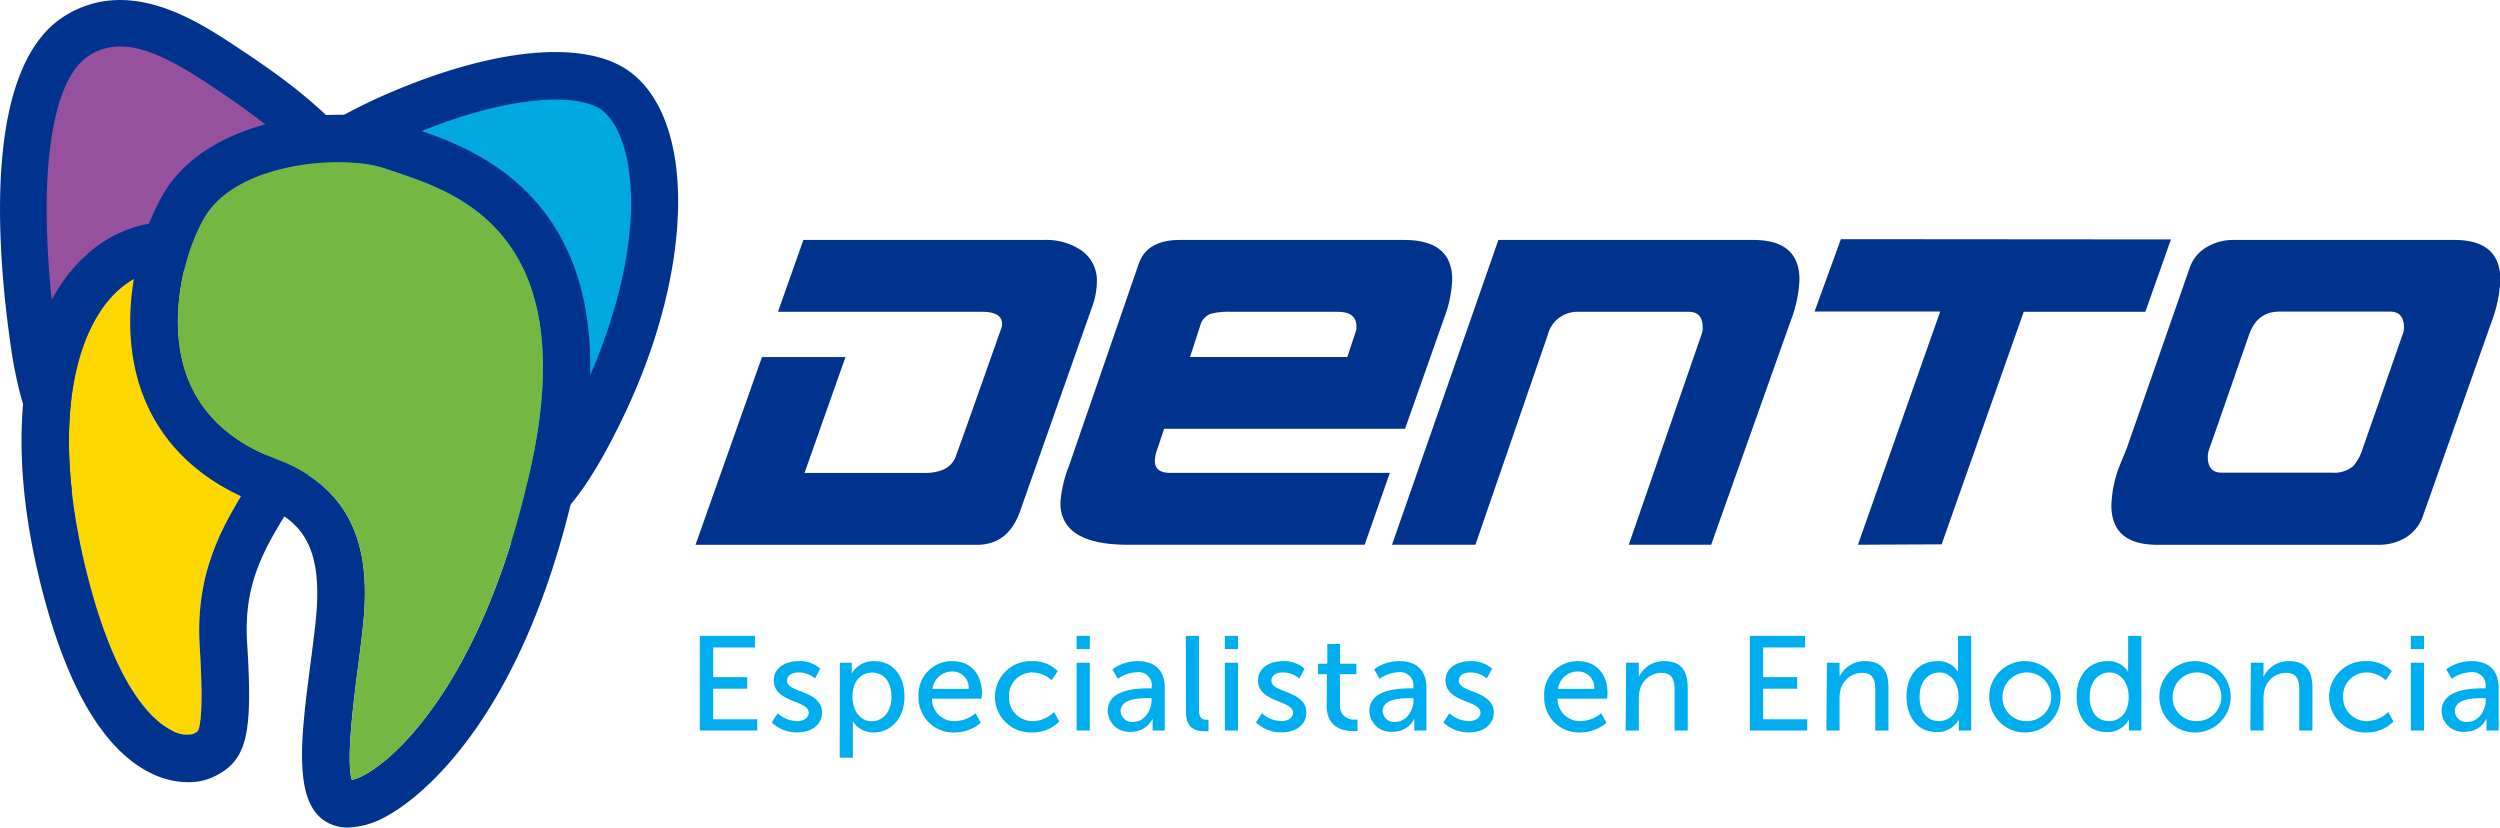 <?xml version="1.0" encoding="UTF-8"?>
<svg xmlns="http://www.w3.org/2000/svg" viewBox="0 0 379.86 125.76">
  <defs>
    <style>.cls-1{fill:#00338e;}.cls-2{fill:#95519d;stroke:#95519d;stroke-miterlimit:10;stroke-width:0.34px;}.cls-3{fill:#fcd700;}.cls-4{fill:#00a8e1;}.cls-5{fill:#75b743;}.cls-6{fill:#00aeef;}</style>
  </defs>
  <title>DENTO_Main_version_color_full_color</title>
  <g id="Layer_2" data-name="Layer 2">
    <g id="Layer_1-2" data-name="Layer 1">
      <path class="cls-1" d="M35.6,6.89C30,3.22,19.69-3.62,9.92,2.37-2.53,10-.59,37.26,1.67,52.83,4.34,71.15,11.85,76.4,16.09,77.9a13.23,13.23,0,0,0,4.48.77c4.77,0,9.88-2.49,15.25-7.46,1.55-1.43,3.12-2.83,4.69-4.23,3.14-2.79,6.38-5.68,9.4-8.79,3.86-4,8-8.88,9.62-15.09C64,25.68,44.82,13,35.6,6.89ZM52.53,41.3c-1.18,4.57-4.61,8.56-7.81,11.86-2.83,2.92-6,5.71-9,8.42-1.61,1.43-3.22,2.86-4.8,4.32-3.42,3.16-8.34,6.63-12.41,5.19-4.47-1.58-8.17-9-9.67-19.3A139.88,139.88,0,0,1,7.25,31.93c0-12.23,2.24-20.82,6.45-23.4a8.56,8.56,0,0,1,4.58-1.3c3.79,0,8.11,2.24,13.33,5.7C44.14,21.21,55.34,30.37,52.53,41.3Z"></path>
      <path class="cls-2" d="M52.53,41.3c-1.18,4.57-4.61,8.56-7.81,11.86-2.83,2.92-6,5.71-9,8.42-1.61,1.43-3.22,2.86-4.8,4.32-3.42,3.16-8.34,6.63-12.41,5.19-4.47-1.58-8.17-9-9.67-19.3A139.88,139.88,0,0,1,7.25,31.93c0-12.23,2.24-20.82,6.45-23.4a8.56,8.56,0,0,1,4.58-1.3c3.79,0,8.11,2.24,13.33,5.7C44.14,21.21,55.34,30.37,52.53,41.3Z"></path>
      <path class="cls-3" d="M42.18,65.21a54.4,54.4,0,0,1-4.52,8.47c-3.76,6.15-8,13.13-7.32,24.47.65,10.39,0,12.57-.33,13a7.47,7.47,0,0,1-.72.39,4.49,4.49,0,0,1-3.26-.6c-2.81-1.43-8.17-6.24-12.45-22.41C7.19,64.36,11.66,49.71,18,44.07c4.47-4,9.86-4.17,20.57-.63,2.9,1,4.78,2.44,5.76,4.53C46,51.56,45.27,57.36,42.18,65.21Z"></path>
      <path class="cls-1" d="M50.85,44.9c-1.85-3.94-5.22-6.74-10-8.33-5.26-1.74-10-2.88-14.42-2.88a19,19,0,0,0-13.24,5C2.91,47.84.46,67.17,6.59,90.37c3.93,14.87,9.58,24.06,16.79,27.32a12.69,12.69,0,0,0,5.17,1.16,9,9,0,0,0,4-.86c5-2.47,5.88-6.27,5-20.29-.57-9.06,2.6-14.25,6.27-20.25a61.86,61.86,0,0,0,5.08-9.59C52.86,57.81,53.48,50.52,50.85,44.9ZM42.18,65.21a54.4,54.4,0,0,1-4.52,8.47c-3.76,6.15-8,13.13-7.32,24.47.65,10.39,0,12.57-.33,13a7.47,7.47,0,0,1-.72.39,4.49,4.49,0,0,1-3.26-.6c-2.81-1.43-8.17-6.24-12.45-22.41C7.19,64.36,11.66,49.71,18,44.07c4.47-4,9.86-4.17,20.57-.63,2.9,1,4.78,2.44,5.76,4.53C46,51.56,45.27,57.36,42.18,65.21Z"></path>
      <path class="cls-4" d="M93.66,13.88c7.81,5.94,8.43,25.7-2.19,47.84S75.22,80.28,66.16,75,37.42,52,36.8,42.31s9.37-18.75,24.05-25S88.2,9.73,93.66,13.88Z"></path>
      <path class="cls-1" d="M76,82.61c-3.93,0-7.54-2.08-11.31-4.26l-.31-.18c-8.7-5-30.39-23.75-31.16-35.63C32.5,31.79,42.06,21.38,59.44,14c16.19-6.89,29.8-8,36.4-3h0c10,7.61,9.54,30.09-1.11,52.28-5.55,11.57-10.18,17.2-15.48,18.83A10.9,10.9,0,0,1,76,82.61Zm8.46-67.48c-5.28,0-12.87,1.56-22.16,5.51-14.17,6-22.34,14-21.87,21.44S58.19,66.25,68,71.91l.31.18c4.21,2.43,6.69,3.78,8.84,3.12,3-.93,6.74-6,11.09-15.06,4.74-9.87,7.45-20,7.65-28.51C96,24.53,94.38,19,91.47,16.76h0C90.13,15.74,87.74,15.13,84.43,15.13Z"></path>
      <path class="cls-1" d="M62.78,19.48l-1.64-.56a30,30,0,0,0-9.86-1.48c-9.39,0-20.58,3.26-25.81,11-3.65,5.39-8,18.36-4.24,30.18,2.68,8.34,9,14.57,18.35,18,6.5,2.46,8.91,6.65,8.6,14.92-.08,2.19-.5,5.4-.94,8.8-1.58,12.16-3,22.66,3.31,25a6.61,6.61,0,0,0,2.34.4,12.84,12.84,0,0,0,6-1.81c3.4-1.86,20.77-13.15,29-52.5C96.49,30.73,72,22.55,62.78,19.48ZM80.87,70C73.49,105.06,58,117.61,53.46,118.49c-.91-2.93.33-12.47.95-17.22.46-3.57.9-6.94,1-9.46.27-7.16-.82-17.23-13.28-22-7.29-2.7-12-7.23-14-13.46-2.82-8.78.33-19.47,3.34-23.92,5.3-7.82,20.84-9.06,27.25-6.75.52.19,1.12.39,1.79.61C69.45,29.32,88.1,35.55,80.87,70Z"></path>
      <path class="cls-5" d="M80.87,70C73.49,105.06,58,117.61,53.46,118.49c-.91-2.93.33-12.47.95-17.22.46-3.57.9-6.94,1-9.46.27-7.16-.82-17.23-13.28-22-7.29-2.7-12-7.23-14-13.46-2.82-8.78.33-19.47,3.34-23.92,5.3-7.82,20.84-9.06,27.25-6.75.52.19,1.12.39,1.79.61C69.45,29.32,88.1,35.55,80.87,70Z"></path>
      <path class="cls-1" d="M164.4,38.11a9.49,9.49,0,0,0-5.78-1.65H122.07l-3.86,10.92h31.05q3,0,3,1.86a1.89,1.89,0,0,1-.06.47Q145.9,67.55,145.6,68.3l-.35,1c-.62,1.7-2.2,2.56-4.76,2.56H122.24l6.23-17.61H115.78l-10.1,28.53h42.77q4.77,0,6.57-5.17l11-31.21a11.17,11.17,0,0,0,.64-3.54A5.56,5.56,0,0,0,164.4,38.11Zm49-1.65H179.25c-3.29,0-5.37,1.2-6.22,3.6L162.4,70.86a18.91,18.91,0,0,0-1.28,5.52q0,6.39,10.23,6.39h36l3.83-10.92H177.8c-1.55,0-2.33-.61-2.33-1.82a5.77,5.77,0,0,1,.41-1.88l1-3h36.61l6-17a18,18,0,0,0,1.16-5.62Q220.68,36.46,213.36,36.46ZM206,50.38l-1.28,3.86H180.82l1.57-4.84A2.6,2.6,0,0,1,184,47.67a10.65,10.65,0,0,1,3-.29h16.27c1.9,0,2.84.75,2.84,2.25A2.27,2.27,0,0,1,206,50.38Zm60.45-13.92H227.67L211.51,82.77h12.67l11-31.9a4.61,4.61,0,0,1,4.65-3.49h16.79c1.4,0,2.1.81,2.1,2.44a3,3,0,0,1-.24,1.16l-11,31.79H260l12.08-34a19.69,19.69,0,0,0,1.34-6.28Q273.4,36.46,266.43,36.46Zm13.26-.12-4,11H294.8L282.3,82.77,295,82.71v.06l12.49-35.39h18.48l3.89-11Zm93.25.12H339.3a7.77,7.77,0,0,0-3.72.93,5.85,5.85,0,0,0-2.91,3.42l-9.53,27.32-1,2.44a18,18,0,0,0-1.33,6.21q0,6,7,6h33.65a7.9,7.9,0,0,0,3.66-.87,6.16,6.16,0,0,0,3-3.43l10.52-29.75a20.49,20.49,0,0,0,1.28-6.28Q379.86,36.46,372.94,36.46ZM365,51l-6.1,17.44a6.94,6.94,0,0,1-1.34,2.38,4.47,4.47,0,0,1-3.2,1H337.55c-1.39,0-2.09-.8-2.09-2.39a3.39,3.39,0,0,1,.23-1.22l6.05-17.37q1.22-3.49,4.59-3.49h16.85c1.39,0,2.09.81,2.09,2.44A3.15,3.15,0,0,1,365,51Z"></path>
      <path class="cls-6" d="M106.33,96.62h8.38v1.76h-6.35v4.51h5.17v1.76h-5.17v4.64h6.7V111h-8.73Z"></path>
      <path class="cls-6" d="M118.17,108.37a4.43,4.43,0,0,0,3,1.2c.86,0,1.71-.45,1.71-1.29,0-1.9-5.31-1.51-5.31-4.88,0-1.88,1.68-2.94,3.74-2.94a4.65,4.65,0,0,1,3.33,1.14l-.8,1.5a3.78,3.78,0,0,0-2.55-.92c-.86,0-1.7.36-1.7,1.26,0,1.86,5.32,1.45,5.32,4.84,0,1.72-1.47,3-3.74,3a5.53,5.53,0,0,1-3.92-1.51Z"></path>
      <path class="cls-6" d="M127.61,100.7h1.81v.88a7.51,7.51,0,0,1,0,.76h0a3.76,3.76,0,0,1,3.48-1.88c2.78,0,4.53,2.21,4.53,5.41s-2,5.42-4.68,5.42a3.59,3.59,0,0,1-3.16-1.7h0s0,.37,0,.9v4.64h-2Zm4.84,8.89c1.63,0,3-1.35,3-3.7s-1.2-3.69-2.92-3.69c-1.55,0-3,1.08-3,3.71C129.53,107.75,130.55,109.59,132.45,109.59Z"></path>
      <path class="cls-6" d="M144.73,100.46c2.92,0,4.47,2.17,4.47,4.84,0,.27-.06.86-.06.86H141.6a3.38,3.38,0,0,0,3.56,3.41,4.94,4.94,0,0,0,3.06-1.2l.82,1.45a6.15,6.15,0,0,1-4,1.47,5.27,5.27,0,0,1-5.47-5.42A5.06,5.06,0,0,1,144.73,100.46Zm2.45,4.21a2.44,2.44,0,0,0-2.49-2.64,3,3,0,0,0-3,2.64Z"></path>
      <path class="cls-6" d="M156.83,100.46a5.24,5.24,0,0,1,3.88,1.51l-.94,1.39a4.21,4.21,0,0,0-2.86-1.18,3.52,3.52,0,0,0-3.6,3.67,3.58,3.58,0,0,0,3.66,3.72,4.7,4.7,0,0,0,3.19-1.39l.79,1.45a5.65,5.65,0,0,1-4.12,1.66,5.42,5.42,0,1,1,0-10.83Z"></path>
      <path class="cls-6" d="M163.59,96.62h2v2h-2Zm0,4.08h2V111h-2Z"></path>
      <path class="cls-6" d="M174.5,104.59H175v-.19a2,2,0,0,0-2.27-2.26,5.26,5.26,0,0,0-2.88,1l-.82-1.45a6.51,6.51,0,0,1,3.87-1.23c2.61,0,4.08,1.43,4.08,4.05V111h-1.84v-1a7.68,7.68,0,0,1,0-.81h0a3.58,3.58,0,0,1-3.31,2,3.23,3.23,0,0,1-3.51-3.15C168.27,104.73,172.76,104.59,174.5,104.59Zm-2.29,5.1c1.68,0,2.76-1.75,2.76-3.28v-.33h-.51c-1.49,0-4.19.1-4.19,2A1.73,1.73,0,0,0,172.21,109.69Z"></path>
      <path class="cls-6" d="M180.18,96.62h2v11.26c0,1.24.49,1.47,1.11,1.47a3.09,3.09,0,0,0,.34,0v1.75a5.52,5.52,0,0,1-.65,0c-1.12,0-2.78-.3-2.78-2.9Z"></path>
      <path class="cls-6" d="M186.11,96.62h2v2h-2Zm0,4.08h2V111h-2Z"></path>
      <path class="cls-6" d="M191.75,108.37a4.43,4.43,0,0,0,3,1.2c.86,0,1.72-.45,1.72-1.29,0-1.9-5.32-1.51-5.32-4.88,0-1.88,1.68-2.94,3.74-2.94a4.65,4.65,0,0,1,3.33,1.14l-.79,1.5a3.79,3.79,0,0,0-2.56-.92c-.86,0-1.69.36-1.69,1.26,0,1.86,5.31,1.45,5.31,4.84,0,1.72-1.47,3-3.74,3a5.56,5.56,0,0,1-3.92-1.51Z"></path>
      <path class="cls-6" d="M201.62,102.44h-1.35v-1.59h1.41v-3h1.92v3h2.49v1.59H203.6V107a2.06,2.06,0,0,0,2.2,2.33,2.39,2.39,0,0,0,.47,0v1.75a5.39,5.39,0,0,1-.69,0c-1.33,0-4-.4-4-3.86Z"></path>
      <path class="cls-6" d="M214.3,104.59h.45v-.19a2,2,0,0,0-2.26-2.26,5.22,5.22,0,0,0-2.88,1l-.82-1.45a6.46,6.46,0,0,1,3.86-1.23c2.61,0,4.09,1.43,4.09,4.05V111H214.9v-1a7.68,7.68,0,0,1,0-.81h0a3.58,3.58,0,0,1-3.31,2,3.24,3.24,0,0,1-3.52-3.15C208.07,104.73,212.57,104.59,214.3,104.59Zm-2.28,5.1c1.67,0,2.75-1.75,2.75-3.28v-.33h-.51c-1.49,0-4.18.1-4.18,2A1.73,1.73,0,0,0,212,109.69Z"></path>
      <path class="cls-6" d="M220.23,108.37a4.46,4.46,0,0,0,3,1.2c.86,0,1.72-.45,1.72-1.29,0-1.9-5.31-1.51-5.31-4.88,0-1.88,1.67-2.94,3.74-2.94a4.68,4.68,0,0,1,3.33,1.14l-.8,1.5a3.78,3.78,0,0,0-2.55-.92c-.86,0-1.7.36-1.7,1.26,0,1.86,5.31,1.45,5.31,4.84,0,1.72-1.47,3-3.74,3a5.56,5.56,0,0,1-3.92-1.51Z"></path>
      <path class="cls-6" d="M239.79,100.46c2.92,0,4.47,2.17,4.47,4.84,0,.27-.06.86-.06.86h-7.54a3.38,3.38,0,0,0,3.55,3.41,5,5,0,0,0,3.07-1.2l.82,1.45a6.19,6.19,0,0,1-4,1.47,5.26,5.26,0,0,1-5.47-5.42A5.06,5.06,0,0,1,239.79,100.46Zm2.45,4.21a2.45,2.45,0,0,0-2.5-2.64,3,3,0,0,0-3,2.64Z"></path>
      <path class="cls-6" d="M247.08,100.7H249v1.37a7.51,7.51,0,0,1,0,.76h0a4.21,4.21,0,0,1,3.88-2.37c2.43,0,3.56,1.33,3.56,4V111h-2v-6.17c0-1.45-.31-2.59-2-2.59a3.37,3.37,0,0,0-3.26,2.53,4.65,4.65,0,0,0-.17,1.39V111h-2Z"></path>
      <path class="cls-6" d="M265.88,96.62h8.38v1.76H267.9v4.51h5.17v1.76H267.9v4.64h6.7V111h-8.72Z"></path>
      <path class="cls-6" d="M277.59,100.7h1.92v1.37a7.51,7.51,0,0,1,0,.76h0a4.2,4.2,0,0,1,3.88-2.37c2.43,0,3.55,1.33,3.55,4V111h-2v-6.17c0-1.45-.3-2.59-2-2.59a3.39,3.39,0,0,0-3.27,2.53,5,5,0,0,0-.16,1.39V111h-2Z"></path>
      <path class="cls-6" d="M294.32,100.46a3.45,3.45,0,0,1,3.19,1.63h0a5.8,5.8,0,0,1,0-.69V96.62h2V111h-1.88v-1c0-.41,0-.69,0-.69h0a3.62,3.62,0,0,1-3.39,1.92c-2.8,0-4.56-2.21-4.56-5.42S291.58,100.46,294.32,100.46Zm.27,9.11c1.53,0,3-1.08,3-3.72,0-1.84-1-3.67-2.92-3.67-1.64,0-3,1.34-3,3.69S292.87,109.57,294.59,109.57Z"></path>
      <path class="cls-6" d="M307.83,100.46a5.42,5.42,0,1,1-5.58,5.39A5.4,5.4,0,0,1,307.83,100.46Zm0,9.11a3.7,3.7,0,1,0-3.56-3.72A3.57,3.57,0,0,0,307.83,109.57Z"></path>
      <path class="cls-6" d="M320.17,100.46a3.45,3.45,0,0,1,3.19,1.63h0a5.8,5.8,0,0,1,0-.69V96.62h2V111h-1.88v-1c0-.41,0-.69,0-.69h0a3.62,3.62,0,0,1-3.39,1.92c-2.8,0-4.56-2.21-4.56-5.42S317.43,100.46,320.17,100.46Zm.27,9.11c1.53,0,3-1.08,3-3.72,0-1.84-1-3.67-2.92-3.67-1.64,0-3,1.34-3,3.69S318.72,109.57,320.44,109.57Z"></path>
      <path class="cls-6" d="M333.68,100.46a5.42,5.42,0,1,1-5.58,5.39A5.39,5.39,0,0,1,333.68,100.46Zm0,9.11a3.7,3.7,0,1,0-3.56-3.72A3.57,3.57,0,0,0,333.68,109.57Z"></path>
      <path class="cls-6" d="M342,100.7h1.93v1.37a6,6,0,0,1-.05.76h.05a4.19,4.19,0,0,1,3.88-2.37c2.43,0,3.55,1.33,3.55,4V111h-2v-6.17c0-1.45-.31-2.59-2-2.59a3.39,3.39,0,0,0-3.27,2.53,5,5,0,0,0-.16,1.39V111h-2Z"></path>
      <path class="cls-6" d="M359.55,100.46a5.24,5.24,0,0,1,3.88,1.51l-.94,1.39a4.21,4.21,0,0,0-2.86-1.18,3.52,3.52,0,0,0-3.6,3.67,3.58,3.58,0,0,0,3.66,3.72,4.7,4.7,0,0,0,3.19-1.39l.79,1.45a5.65,5.65,0,0,1-4.12,1.66,5.42,5.42,0,1,1,0-10.83Z"></path>
      <path class="cls-6" d="M366.31,96.62h2v2h-2Zm0,4.08h2V111h-2Z"></path>
      <path class="cls-6" d="M377.22,104.59h.45v-.19a2,2,0,0,0-2.27-2.26,5.26,5.26,0,0,0-2.88,1l-.82-1.45a6.51,6.51,0,0,1,3.87-1.23c2.61,0,4.08,1.43,4.08,4.05V111h-1.84v-1a7.68,7.68,0,0,1,0-.81h0a3.56,3.56,0,0,1-3.31,2,3.23,3.23,0,0,1-3.51-3.15C371,104.73,375.48,104.59,377.22,104.59Zm-2.29,5.1c1.68,0,2.76-1.75,2.76-3.28v-.33h-.51c-1.49,0-4.19.1-4.19,2A1.73,1.73,0,0,0,374.93,109.69Z"></path>
    </g>
  </g>
</svg>
